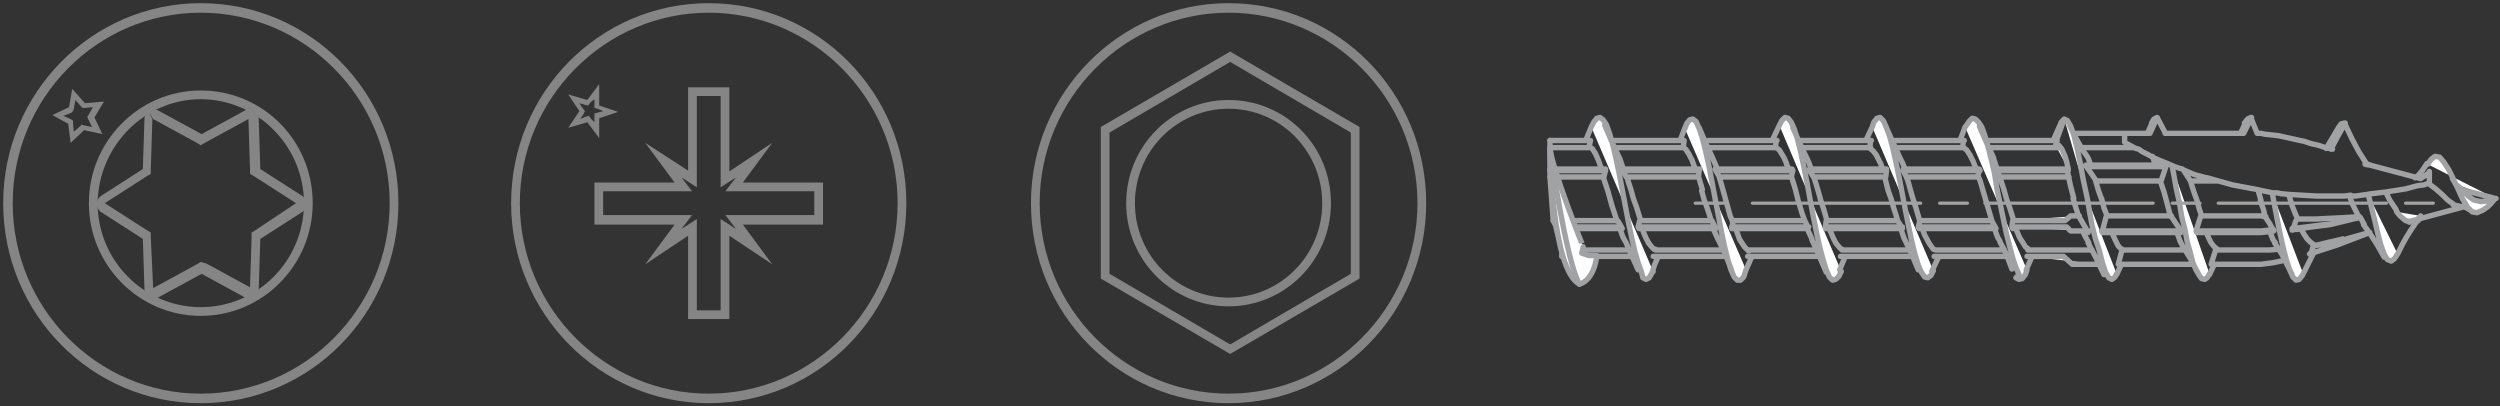 <?xml version="1.0" encoding="UTF-8"?> <!-- Generator: Adobe Illustrator 25.0.1, SVG Export Plug-In . SVG Version: 6.00 Build 0) --> <svg xmlns="http://www.w3.org/2000/svg" xmlns:xlink="http://www.w3.org/1999/xlink" version="1.1" id="Calque_1" x="0px" y="0px" viewBox="0 0 315 51.2" style="enable-background:new 0 0 315 51.2;" xml:space="preserve"><rect x="0" y="0" width="315" height="51.2" fill="#333333" stroke="none"/> <style type="text/css"> .st0{fill:#FFFFFF;} .st1{fill:none;stroke:#A1A2A4;stroke-width:0.679;stroke-linecap:round;stroke-linejoin:round;stroke-miterlimit:10;} .st2{fill:none;stroke:#A1A2A4;stroke-width:0.407;stroke-linecap:round;stroke-linejoin:round;} .st3{fill:#858585;} </style> <g> <polyline class="st0" points="195.3,17.7 195.3,18.6 195.3,21.3 195.3,21.5 195.3,22.3 195.7,27.8 196.1,28.6 196.1,28.8 196.8,31.5 196.8,32.3 "></polyline> <polyline class="st1" points="195.3,17.7 195.3,18.6 195.3,21.3 195.3,21.5 195.3,22.3 195.7,27.8 196.1,28.6 196.1,28.8 196.8,31.5 196.8,32.3 "></polyline> <path class="st0" d="M255.6,31.5h5.5 M243.9,31.5h8.6 M232.1,31.5h8.6 M220.2,31.5h8.7 M208.6,31.5h8.6 M196.8,31.5h8.5 M255.4,32.3h4.6l1.1,1h3.5 M243.7,32.3h9.1 M231.9,32.3h9.2 M220.2,32.3h9.1 M208.3,32.3h9.2 M196.8,32.3h8.9 M298,20.6l0.3,0.1 l0.2,0.1 M267.7,16.8h3.2 M298.5,20.8L298.5,20.8l-0.2-0.1l-0.3-0.1 M298,20.5L298,20.5l0.2,0.1l0.1,0.1l0.4,0.1 M284.9,16.8 l0.4,0.1l0.9,0.1l0.9,0.1l0.9,0.2l0.9,0.2l0.9,0.2l0.5,0.1l0.9,0.3l0.9,0.2l0.9,0.3l0.9,0.2 M284.5,16.8h0.4 M272.8,16.8h9.9 M287.9,32.8l-1.5,0.3l-1.5,0.2 M199.9,18.6h0.2 M195.3,18.6h4.9 M195.3,17.7h5.1 M227,18.6h8.7 M226.6,17.7h9.2 M250.5,18.6h9 M250.2,17.7h9 M215.1,18.6h8.6 M214.8,17.7h9.1 M203,17.7h9.2 M203.5,18.6h8.6 M238.8,18.6h8.6 M238.4,17.7h9.1 M298.5,29.3 l-3.9,1.1l-3.1,0.6 M298.6,29.3l-4.2,1.6L291,32 M268.9,18.6l-1.1-0.6 M262.3,18.6h6.6 M267.7,17.9v-1.1 M261.3,16.8h6.4 M261.1,31.5h2.5 M267.4,31.5h8 M266.9,33.3h9.5 M279.2,31.5h5.7 M278.6,33.3h6.2 M287.1,31.4l-1.1,0.1h-1.1 M287.9,32.8l-1.5,0.3 l-1.5,0.2 M300.6,24.2l2.5-0.4l1.5-0.4l0.8-0.1l0.6-0.2 M312.7,25.4l0.7-0.1l0.5-0.1l0.3-0.1l0.3-0.1 M303.4,27.9l0.2,0.1 M295.4,24.7l0.8-0.1 M298.5,29.3L298.5,29.3 M298.5,20.8l-0.5-0.1 M298.5,20.8L298.5,20.8 M305,22.5l-6.4-1.7 M268.9,18.6l0.2,0.1 l0.4,0.1l0.4,0.3l0.8,0.4l0.7,0.4 M255.5,31.5L255.5,31.5 M259.3,18.3H259 M195.3,22.3h6.8 M195.3,21.5h7 M195.3,21.3h7 M205,22.3 h9 M204.5,21.3h9.7 M204.5,21.5h9.6 M240.2,22.3h9.1 M239.8,21.3h9.6 M239.8,21.5h9.7 M216.6,22.3h9 M216.1,21.3h9.7 M216.2,21.5 h9.7 M252,22.3h8.7 M251.6,21.5h9 M251.5,21.3h9 M228,21.3h9.7 M228,21.5h9.7 M228.5,22.3h9 M218.2,28.8h9.6 M218.3,27.8h9.1 M218.2,28.6h9.7 M206.6,27.8h9 M206.4,28.6h9.7 M206.5,28.8h9.7 M253.5,28.6h6.9l0.5,0.5h2.3 M230,28.8h9.7 M230.1,27.8h9 M230,28.6h9.7 M195.7,27.8h8.1 M196.1,28.8h8.3 M196.1,28.6h8.2 M241.8,28.8h9.7 M241.9,27.8h9 M241.7,28.6h9.7 M294,28.2l0.1-0.1 l3.3-0.7 M289.9,28.8l2.6-0.4 M278.1,22.4l3.2,0.9l3.2,0.6 M288.9,28.9l4.7-0.6l3.7-0.9 M293.7,27.5l2-0.1l1.6-0.1 M288.9,28.8 l4.8-0.6l3.7-0.8 M279.4,22.8l-1.4-0.4l-1.5-0.4l-1.4-0.6 M276,22.8h3.4 M288.4,24.5l3.5,0.2h3.5 M289.4,27.6h2.4l1.8-0.1 M264.1,22.8h8.2 M262.9,20.8h10 M262.9,21h10 M284.9,27.2l0.4,0.1h0.2 M276.8,29.3h8.1 M276.7,29.1h8.2 M277.3,27.2h7.6 M284.9,29.1l0.9-0.1h0.7 M284.9,29.1v0.2 M284.9,29.3l0.9-0.1l0.7-0.1 M253.6,27.8h6.6l0.7-0.6h1.1 M264.9,29.3h9.9 M265.4,27.2 h8.2 M264.9,29.1h10 M298.3,24.5l-0.8,0.1l-0.7,0.1h-0.6 M306.1,23.1L306.1,23.1 M297.3,27.4L297.3,27.4 M297.3,27.3L297.3,27.3 l0.1,0.1 M297.4,27.4L297.4,27.4 M297.4,27.4L297.4,27.4 M297.4,27.4L297.4,27.4 M297.2,27.3L297.2,27.3l-0.4-0.8l-0.4-0.8 l-0.4-1.1 M297.9,28.3l-0.5-0.9 M305,22.5l0.9-0.6l0.2-0.3 M306.1,21.6v0.7v0.8 M306.1,23.2l0.8,0.6l0.8,0.7l0.7,0.7l0.7,0.5 M310.1,26H310l-0.9-0.2 M300.6,24.2l-0.9,0.1l-0.8,0.1l-0.7,0.1 M300.6,24.2l0.5,1l0.4,0.6l0.4,0.6l0.1,0.3 M302.1,32l-0.4,0.6 l-0.4,0.3l-0.5-0.2l-0.4-0.7l-0.4-1.1l-0.4-1.5l-0.4-1.7l-0.4-1.6l-0.4-1.6 M314.4,25l-0.5,0.6l-0.5,0.5l-0.6,0.4l-0.7,0.3 l-0.6-0.1l-0.6-0.6l-0.6-1l-0.6-1.3l-0.6-1.3l-0.6-1.2l-0.6-0.9l-0.5-0.6l-0.6-0.1l-0.5,0.4l-0.4,0.6 M309.4,23.2L309.4,23.2 l0.5,0.4l0.5,0.5l0.6,0.6l0.7,0.5l0.9,0.2l0.9-0.1l0.9-0.3 M302,26.7l0.4,0.5l0.7,0.6l0.6,0.1l0.6-0.1l0.6-0.4l0.1-0.2 M255.5,31.5 h0.1 M254,28.8l0.2,0.5l0.3,0.7l0.4,0.6l0.3,0.5l0.4,0.3 M253.5,28.6l0.1,0.2 M253.6,27.8l-0.1,0.8 M252,22.3l0.2,0.7l0.3,0.9 l0.3,1.1l0.4,1.1l0.5,1.6 M251.6,21.5l0.4,0.8 M251.5,21.3l0.1,0.2 M251.1,19.8l0.1,0.2l0.4,1.2 M242.2,28.8l0.3,0.8l0.6,1.1 l0.5,0.7l0.3,0.1 M241.7,28.6l0.1,0.2 M241.9,27.8l-0.2,0.8 M240.2,22.3l0.2,0.5l0.5,1.8l0.6,1.9l0.4,1.4 M239.8,21.5l0.4,0.8 M239.8,21.3v0.2 M239.4,19.9l0.3,0.6l0.3,0.7 M230.5,28.8l0.2,0.5L231,30l0.3,0.6l0.4,0.5l0.3,0.3h0.1 M230,28.6v0.2 M230.1,27.8 l-0.1,0.8 M228.5,22.2l0.3,0.9l0.3,1l0.3,1.1l0.4,1.2l0.4,1.4 M228,21.5l0.5,0.8 M228,21.3l0.1,0.2 M227.5,19.6l0.2,0.4l0.3,0.7 l0.2,0.6 M218.7,28.8l0.5,1.4l0.6,0.9l0.5,0.5h0.1 M218.2,28.6l0.1,0.2 M218.4,27.9l-0.2,0.7 M216.6,22.2l0.4,1.4l0.5,1.8l0.5,1.8 l0.3,0.7 M216.2,21.5l0.4,0.7 M216.1,21.3l0.1,0.2 M215.7,19.7l0.3,0.7l0.4,0.9 M206.9,28.8l0.2,0.5l0.3,0.7l0.3,0.6l0.4,0.5 l0.3,0.3h0.2 M206.4,28.6l0.1,0.2 M206.6,27.8l-0.2,0.8 M205,22.3l0.2,0.7l0.3,0.9l0.3,1.1l0.4,1.1l0.5,1.6 M204.5,21.5l0.4,0.8 M204.5,21.3l0.1,0.2 M204,19.8l0.1,0.2l0.4,1.2 M204.3,28.6l-0.4-0.7 M204.3,28.8l-0.1-0.2 M204.9,30.6l-0.4-0.7l-0.4-1.1 M212.1,18.5l0.1-0.8 M213.6,21.3l-0.4-1.1l-0.4-0.8l-0.4-0.6l-0.4-0.3 M214.1,21.5v-0.2 M214,22.3l0.1-0.8 M214.5,23.9l-0.5-1.7 M215.6,27.8l-0.2-0.7l-0.3-0.9l-0.4-1.1l-0.3-1.1 M216.1,28.6l-0.4-0.8 M216.1,28.8l-0.1-0.2 M216.5,30.2l-0.1-0.2l-0.5-1.1 M223.7,18.6l0.1-0.9 M225.1,20.6l-0.3-0.7l-0.3-0.5l-0.3-0.5l-0.4-0.3l-0.2-0.1 M225.4,21.3l-0.3-0.6 M225.9,21.5l-0.1-0.2 M225.7,22.3l0.2-0.8 M227.4,27.8l-0.3-0.8l-0.5-1.6l-0.4-1.6l-0.5-1.6 M227.8,28.6l-0.4-0.8 M227.8,28.8v-0.2 M228.3,30.1 L228.3,30.1l-0.6-1.3 M235.6,18.6l0.1-0.9 M237.2,21.3l-0.2-0.6l-0.3-0.6l-0.3-0.6L236,19l-0.5-0.4 M237.7,21.5l-0.1-0.2 M237.6,22.3l0.1-0.8 M239.1,27.8l-0.2-0.7l-0.3-0.9l-0.3-1.1l-0.4-1.1l-0.4-1.6 M239.6,28.6l-0.5-0.8 M239.6,28.8v-0.2 M240.1,30.4l-0.2-0.4l-0.3-0.9l-0.1-0.3 M247.3,18.5l0.1-0.8 M249,21.3l-0.4-1l-0.4-0.8l-0.4-0.6l-0.5-0.4 M249.5,21.5l-0.1-0.2 M249.2,22.2l0.2-0.7 M251,27.9l-0.5-1.7l-0.5-1.7l-0.5-1.7l-0.2-0.5 M251.4,28.6l-0.4-0.7 M251.5,28.8l-0.1-0.2 M252,30.4 l-0.3-0.5l-0.4-1.1 M259.5,16l0.2-0.6l0.4-0.4 M247.6,16l0.1-0.1l0.4-0.6l0.4-0.4l0.4,0.1l0.4,0.4l0.4,0.6l0.4,1.1l0.4,1.4l0.4,1.6 l0.4,1.7l0.3,1.9l0.4,1.9l0.4,1.9l0.4,1.9l0.4,1.6l0.4,1.5l0.4,1.2l0.4,0.9L254,35l0.4,0.2l0.4-0.1l0.4-0.5l0.2-0.6 M235.9,16 l0.2-0.6l0.4-0.5l0.4-0.1l0.4,0.4l0.4,0.9l0.4,1.1l0.4,1.5l0.4,1.8l0.4,1.9l0.4,2.1l0.4,2.1l0.4,2l0.4,1.9l0.4,1.6l0.4,1.3l0.4,0.9 l0.4,0.6l0.4,0.1l0.4-0.3l0.3-0.6 M224.2,15.8l0.3-0.6l0.4-0.4l0.4,0.1l0.4,0.5l0.4,0.9l0.4,1.3l0.4,1.6l0.4,1.9l0.4,2l0.4,2.2 l0.4,2.1l0.4,2l0.4,1.8l0.4,1.5l0.4,1.3l0.4,0.9l0.4,0.4l0.4-0.1l0.4-0.4l0.3-0.6 M212.3,16.2l0.2-0.6l0.4-0.5l0.4-0.1l0.4,0.3 l0.4,0.9l0.4,1.2l0.4,1.6l0.4,1.8l0.4,2.1l0.4,2.1l0.4,2.1l0.4,2.1l0.4,1.9l0.4,1.6l0.4,1.3l0.4,0.9l0.4,0.4h0.4l0.4-0.4L220,34 M200.5,16l0.3-0.6l0.4-0.5l0.4-0.1l0.4,0.3l0.4,0.6l0.4,1.1l0.4,1.4l0.4,1.7l0.4,1.9l0.4,2.1l0.4,2.1l0.4,2.1l0.4,1.9l0.4,1.7 l0.4,1.4l0.4,1.1L207,35l0.4,0.2l0.4-0.2l0.4-0.7l0.1-0.1 M200.2,18.6l0.2-0.9 M201.8,21.3l-0.4-1.1l-0.4-0.9l-0.4-0.6l-0.4-0.2 M202.3,21.5l-0.1-0.2 M202.1,22.2l0.2-0.7 M203.8,27.9l-0.1-0.2l-0.6-1.8l-0.5-1.8l-0.6-1.8v-0.1 M260.6,21.5l-0.1-0.2 M260.5,21.6L260.5,21.6 M260.5,21.6l0.1,0.5l0.3,1.4l0.4,1.5 M260.1,15l-1,2.7 M258.8,18.6L258.8,18.6 M259,18.3l0.2-0.6 M259,18.3h0.4l0.4,0.5l0.4,0.9l0.2,0.7l0.2,0.9 M264,22.6l0.4,1.4l0.4,1.1 M264,22.6l-1.1-1.6 M262.9,21l-0.1-0.2 M262.6,19.2 l0.1,0.1l0.4,0.6l0.3,0.8 M260.1,15l0.4,0.2l0.4,0.7l0.4,1.1l0.4,1.6l0.4,1.9l0.4,2.2L263,25 M266.1,29.3l0.4,0.9l0.4,0.8l0.4,0.4 h0.1 M264.9,29.3l-0.1-0.2 M264.9,29.1l0.5-1.9 M265.1,26.2l0.4,1 M264.8,25l0.3,1.2 M271.8,14.8l1,1.9v0.1 M266.9,33.3l0.5-1.9 M261.9,27.2l-0.4-1.2l-0.3-1 M261.9,27.2l1.1,1.9 M263.1,29.1v0.2 M263.2,30.6L263.2,30.6l-0.4-0.7l-0.3-0.6 M270.9,16.8 L270.9,16.8l0.5-1.1l0.4-0.9 M266.7,34.5l-0.2,0.4l-0.4,0.3l-0.4-0.2l-0.4-0.7l-0.4-1.2l-0.4-1.6L264,30l-0.4-1.6l-0.3-1.6L263,25 M271.8,14.8l-0.4,0.2l-0.3,0.5 M276,22.8l-0.9-1.4 M275,21.3l-0.4-0.1L274,21 M283.6,14.8l0.4,1l0.4,1 M278.6,33.3l0.6-1.9 M278,29.3l0.3,0.7l0.3,0.6l0.4,0.5l0.4,0.3 M276.8,29.3l-0.1-0.2 M276.7,29.1l0.6-1.9 M276,22.8l0.4,1.3l0.4,1.1l0.3,1.1l0.3,0.9 M278.4,34.5l-0.3,0.5l-0.3,0.2l-0.4-0.1l-0.3-0.4l-0.4-0.7l-0.4-0.9l-0.3-1.2l-0.4-1.4l-0.3-1.6l-0.4-1.6l-0.3-1.8l-0.4-1.8 l-0.3-1.7l-0.2-1 M283.6,14.8l-0.4,0.2l-0.4,0.5 M274,21l-0.9-0.4l-1-0.4l-0.9-0.4 M271.2,19.7l0.4,1.1 M272.8,20.8l0.1,0.2 M272.9,21l-0.6,1.8 M272.2,22.8l0.5,1.5l0.4,1.5l0.4,1.5 M273.6,27.3l1.2,1.8 M274.8,29.1v0.2 M274.3,29.3l0.4,1.1L275,31 M282.7,16.8l0.4-0.8l0.6-1.2 M288.4,24.5l0.1,0.4 M288.4,24.5l-1-0.1l-0.5-0.1h-0.4 M295.4,15.5l0.9,1.9l0.9,1.7l0.9,1.4 M298,20.6L298,20.6 M291.1,32l0.2-0.4l0.1-0.4l0.1-0.3 M289.9,28.8l0.4,0.7l0.4,0.6l0.4,0.4l0.4,0.3l0.3,0.1 M289.9,28.8l-0.4,0.1 h-0.3l-0.4,0.1 M288.9,28.9L288.9,28.9L288.9,28.9l-0.1-0.1 M288.9,28.8l0.2-0.4l0.1-0.4l0.2-0.4 M288.5,24.9l0.3,1l0.4,1l0.3,0.7 M290.2,34.5l-0.1,0.2l-0.4,0.5l-0.4,0.1l-0.4-0.4l-0.4-0.9l-0.4-1.2l-0.4-1.5l-0.4-1.8l-0.4-2l-0.3-1.6l-0.3-1.6 M295.4,15.5 l-0.4,0.1l-0.3,0.4 M286.4,24.3l-0.5-0.1l-0.5-0.1l-0.5-0.1l-0.4-0.1 M284.9,25.3l-0.4-1.4 M285.4,27.3l-0.2-0.9l-0.4-1.1 M285.4,27.3l0.6,0.9l0.2,0.4l0.3,0.4 M286.5,29L286.5,29L286.5,29v0.1 M286.7,30.6l-0.3-0.4l-0.4-1 M293.7,18.8L293.7,18.8 l0.9-1.7l0.9-1.6 M314.4,25l-4.2-1.1 M303.6,27.9l6.7-1.8 M298.5,29.3L298.5,29.3 M295.4,30.2l3.2-0.9 M291.9,30.9l0.4-0.1l0.4-0.1 l0.4-0.1l0.4-0.1l0.5-0.1l0.4-0.1l0.4-0.1l0.4-0.1 M310,26l0.6,0.1l0.7,0.4 M297.8,28.3l0.8,1.1l0.9,1.4l0.9,1.6 M305.8,20.6 l-0.6,0.9l-0.5,0.6l-0.4,0.3 M302.1,32l0.6-1.2l0.5-0.9l0.5-0.8l0.4-0.6l0.4-0.6l0.2-0.1 M309.4,23.2l-0.1-0.2l-0.3-0.5 M255.3,34 l0.7-1.6 M243.4,34.2l0.9-1.9 M231.8,34l0.7-1.7 M220,34l0.7-1.6 M208.2,34.2l0.3-0.9l0.4-0.9v-0.1 M204,19.8l-0.8-1.7l-1-2.3 M215.7,19.7l-0.8-1.7l-0.8-1.9 M227.5,19.6l-0.7-1.5l-0.9-2 M239.4,19.9l-1-2.2l-0.8-1.8 M251.2,19.9l-0.8-1.7l-1-2.3 M252,30.5 l0.5,0.9l0.4,0.9l0.6,1.6 M240.1,30.4l0.8,1.7l0.8,1.9 M228.3,30.2l0.9,2l0.9,2.1 M216.5,30.2l0.8,1.6l0.9,2.3 M204.9,30.6l0.6,1.4 l0.9,2 M200.5,16l-0.7,1.7 M212.3,16.1l-0.6,1.6 M224.2,15.8l-0.9,1.9 M235.9,16l-0.8,1.7 M247.6,16l-0.6,1.6v0.1 M259.5,15.9 l-0.8,1.8 M262.6,19.2l-0.7-1.2l-0.6-1.1l-0.5-1 M266.7,34.6l0.6-1.3 M263.1,30.6l0.9,1.7l1.1,2.3 M271.2,15.4l-0.4,0.9l-0.2,0.5 M278.4,34.6l0.6-1.3 M275,31l1,1.6l1,1.9 M282.9,15.5l-0.4,0.9l-0.2,0.4 M290.2,34.5l0.7-1.4l0.6-1.2 M286.6,30.6l0.9,1.4l1.3,2.6 M294.7,16l-1.6,2.7"></path> <path class="st1" d="M255.6,31.5h5.5 M243.9,31.5h8.6 M232.1,31.5h8.6 M220.2,31.5h8.7 M208.6,31.5h8.6 M196.8,31.5h8.5 M255.4,32.3h4.6l1.1,1h3.5 M243.7,32.3h9.1 M231.9,32.3h9.2 M220.2,32.3h9.1 M208.3,32.3h9.2 M196.8,32.3h8.9 M298,20.6l0.3,0.1 l0.2,0.1 M267.7,16.8h3.2 M298.5,20.8L298.5,20.8l-0.2-0.1l-0.3-0.1 M298,20.5L298,20.5l0.2,0.1l0.1,0.1l0.4,0.1 M284.9,16.8 l0.4,0.1l0.9,0.1l0.9,0.1l0.9,0.2l0.9,0.2l0.9,0.2l0.5,0.1l0.9,0.3l0.9,0.2l0.9,0.3l0.9,0.2 M284.5,16.8h0.4 M272.8,16.8h9.9 M287.9,32.8l-1.5,0.3l-1.5,0.2 M199.9,18.6h0.2 M195.3,18.6h4.9 M195.3,17.7h5.1 M227,18.6h8.7 M226.6,17.7h9.2 M250.5,18.6h9 M250.2,17.7h9 M215.1,18.6h8.6 M214.8,17.7h9.1 M203,17.7h9.2 M203.5,18.6h8.6 M238.8,18.6h8.6 M238.4,17.7h9.1 M298.5,29.3 l-3.9,1.1l-3.1,0.6 M298.6,29.3l-4.2,1.6L291,32 M268.9,18.6l-1.1-0.6 M262.3,18.6h6.6 M267.7,17.9v-1.1 M261.3,16.8h6.4 M261.1,31.5h2.5 M267.4,31.5h8 M266.9,33.3h9.5 M279.2,31.5h5.7 M278.6,33.3h6.2 M287.1,31.4l-1.1,0.1h-1.1 M287.9,32.8l-1.5,0.3 l-1.5,0.2 M300.6,24.2l2.5-0.4l1.5-0.4l0.8-0.1l0.6-0.2 M312.7,25.4l0.7-0.1l0.5-0.1l0.3-0.1l0.3-0.1 M303.4,27.9l0.2,0.1 M295.4,24.7l0.8-0.1 M298.5,29.3L298.5,29.3 M298.5,20.8l-0.5-0.1 M298.5,20.8L298.5,20.8 M305,22.5l-6.4-1.7 M268.9,18.6l0.2,0.1 l0.4,0.1l0.4,0.3l0.8,0.4l0.7,0.4 M255.5,31.5L255.5,31.5 M259.3,18.3H259 M195.3,22.3h6.8 M195.3,21.5h7 M195.3,21.3h7 M205,22.3 h9 M204.5,21.3h9.7 M204.5,21.5h9.6 M240.2,22.3h9.1 M239.8,21.3h9.6 M239.8,21.5h9.7 M216.6,22.3h9 M216.1,21.3h9.7 M216.2,21.5 h9.7 M252,22.3h8.7 M251.6,21.5h9 M251.5,21.3h9 M228,21.3h9.7 M228,21.5h9.7 M228.5,22.3h9 M218.2,28.8h9.6 M218.3,27.8h9.1 M218.2,28.6h9.7 M206.6,27.8h9 M206.4,28.6h9.7 M206.5,28.8h9.7 M253.5,28.6h6.9l0.5,0.5h2.3 M230,28.8h9.7 M230.1,27.8h9 M230,28.6h9.7 M195.7,27.8h8.1 M196.1,28.8h8.3 M196.1,28.6h8.2 M241.8,28.8h9.7 M241.9,27.8h9 M241.7,28.6h9.7 M294,28.2l0.1-0.1 l3.3-0.7 M289.9,28.8l2.6-0.4 M278.1,22.4l3.2,0.9l3.2,0.6 M288.9,28.9l4.7-0.6l3.7-0.9 M293.7,27.5l2-0.1l1.6-0.1 M288.9,28.8 l4.8-0.6l3.7-0.8 M279.4,22.8l-1.4-0.4l-1.5-0.4l-1.4-0.6 M276,22.8h3.4 M288.4,24.5l3.5,0.2h3.5 M289.4,27.6h2.4l1.8-0.1 M264.1,22.8h8.2 M262.9,20.8h10 M262.9,21h10 M284.9,27.2l0.4,0.1h0.2 M276.8,29.3h8.1 M276.7,29.1h8.2 M277.3,27.2h7.6 M284.9,29.1l0.9-0.1h0.7 M284.9,29.1v0.2 M284.9,29.3l0.9-0.1l0.7-0.1 M253.6,27.8h6.6l0.7-0.6h1.1 M264.9,29.3h9.9 M265.4,27.2 h8.2 M264.9,29.1h10 M298.3,24.5l-0.8,0.1l-0.7,0.1h-0.6 M306.1,23.1L306.1,23.1 M297.3,27.4L297.3,27.4 M297.3,27.3L297.3,27.3 l0.1,0.1 M297.4,27.4L297.4,27.4 M297.4,27.4L297.4,27.4 M297.4,27.4L297.4,27.4 M297.2,27.3L297.2,27.3l-0.4-0.8l-0.4-0.8 l-0.4-1.1 M297.9,28.3l-0.5-0.9 M305,22.5l0.9-0.6l0.2-0.3 M306.1,21.6v0.7v0.8 M306.1,23.2l0.8,0.6l0.8,0.7l0.7,0.7l0.7,0.5 M310.1,26H310l-0.9-0.2 M300.6,24.2l-0.9,0.1l-0.8,0.1l-0.7,0.1 M300.6,24.2l0.5,1l0.4,0.6l0.4,0.6l0.1,0.3 M302.1,32l-0.4,0.6 l-0.4,0.3l-0.5-0.2l-0.4-0.7l-0.4-1.1l-0.4-1.5l-0.4-1.7l-0.4-1.6l-0.4-1.6 M314.4,25l-0.5,0.6l-0.5,0.5l-0.6,0.4l-0.7,0.3 l-0.6-0.1l-0.6-0.6l-0.6-1l-0.6-1.3l-0.6-1.3l-0.6-1.2l-0.6-0.9l-0.5-0.6l-0.6-0.1l-0.5,0.4l-0.4,0.6 M309.4,23.2L309.4,23.2 l0.5,0.4l0.5,0.5l0.6,0.6l0.7,0.5l0.9,0.2l0.9-0.1l0.9-0.3 M302,26.7l0.4,0.5l0.7,0.6l0.6,0.1l0.6-0.1l0.6-0.4l0.1-0.2 M255.5,31.5 h0.1 M254,28.8l0.2,0.5l0.3,0.7l0.4,0.6l0.3,0.5l0.4,0.3 M253.5,28.6l0.1,0.2 M253.6,27.8l-0.1,0.8 M252,22.3l0.2,0.7l0.3,0.9 l0.3,1.1l0.4,1.1l0.5,1.6 M251.6,21.5l0.4,0.8 M251.5,21.3l0.1,0.2 M251.1,19.8l0.1,0.2l0.4,1.2 M242.2,28.8l0.3,0.8l0.6,1.1 l0.5,0.7l0.3,0.1 M241.7,28.6l0.1,0.2 M241.9,27.8l-0.2,0.8 M240.2,22.3l0.2,0.5l0.5,1.8l0.6,1.9l0.4,1.4 M239.8,21.5l0.4,0.8 M239.8,21.3v0.2 M239.4,19.9l0.3,0.6l0.3,0.7 M230.5,28.8l0.2,0.5L231,30l0.3,0.6l0.4,0.5l0.3,0.3h0.1 M230,28.6v0.2 M230.1,27.8 l-0.1,0.8 M228.5,22.2l0.3,0.9l0.3,1l0.3,1.1l0.4,1.2l0.4,1.4 M228,21.5l0.5,0.8 M228,21.3l0.1,0.2 M227.5,19.6l0.2,0.4l0.3,0.7 l0.2,0.6 M218.7,28.8l0.5,1.4l0.6,0.9l0.5,0.5h0.1 M218.2,28.6l0.1,0.2 M218.4,27.9l-0.2,0.7 M216.6,22.2l0.4,1.4l0.5,1.8l0.5,1.8 l0.3,0.7 M216.2,21.5l0.4,0.7 M216.1,21.3l0.1,0.2 M215.7,19.7l0.3,0.7l0.4,0.9 M206.9,28.8l0.2,0.5l0.3,0.7l0.3,0.6l0.4,0.5 l0.3,0.3h0.2 M206.4,28.6l0.1,0.2 M206.6,27.8l-0.2,0.8 M205,22.3l0.2,0.7l0.3,0.9l0.3,1.1l0.4,1.1l0.5,1.6 M204.5,21.5l0.4,0.8 M204.5,21.3l0.1,0.2 M204,19.8l0.1,0.2l0.4,1.2 M204.3,28.6l-0.4-0.7 M204.3,28.8l-0.1-0.2 M204.9,30.6l-0.4-0.7l-0.4-1.1 M212.1,18.5l0.1-0.8 M213.6,21.3l-0.4-1.1l-0.4-0.8l-0.4-0.6l-0.4-0.3 M214.1,21.5v-0.2 M214,22.3l0.1-0.8 M214.5,23.9l-0.5-1.7 M215.6,27.8l-0.2-0.7l-0.3-0.9l-0.4-1.1l-0.3-1.1 M216.1,28.6l-0.4-0.8 M216.1,28.8l-0.1-0.2 M216.5,30.2l-0.1-0.2l-0.5-1.1 M223.7,18.6l0.1-0.9 M225.1,20.6l-0.3-0.7l-0.3-0.5l-0.3-0.5l-0.4-0.3l-0.2-0.1 M225.4,21.3l-0.3-0.6 M225.9,21.5l-0.1-0.2 M225.7,22.3l0.2-0.8 M227.4,27.8l-0.3-0.8l-0.5-1.6l-0.4-1.6l-0.5-1.6 M227.8,28.6l-0.4-0.8 M227.8,28.8v-0.2 M228.3,30.1 L228.3,30.1l-0.6-1.3 M235.6,18.6l0.1-0.9 M237.2,21.3l-0.2-0.6l-0.3-0.6l-0.3-0.6L236,19l-0.5-0.4 M237.7,21.5l-0.1-0.2 M237.6,22.3l0.1-0.8 M239.1,27.8l-0.2-0.7l-0.3-0.9l-0.3-1.1l-0.4-1.1l-0.4-1.6 M239.6,28.6l-0.5-0.8 M239.6,28.8v-0.2 M240.1,30.4l-0.2-0.4l-0.3-0.9l-0.1-0.3 M247.3,18.5l0.1-0.8 M249,21.3l-0.4-1l-0.4-0.8l-0.4-0.6l-0.5-0.4 M249.5,21.5l-0.1-0.2 M249.2,22.2l0.2-0.7 M251,27.9l-0.5-1.7l-0.5-1.7l-0.5-1.7l-0.2-0.5 M251.4,28.6l-0.4-0.7 M251.5,28.8l-0.1-0.2 M252,30.4 l-0.3-0.5l-0.4-1.1 M259.5,16l0.2-0.6l0.4-0.4 M247.6,16l0.1-0.1l0.4-0.6l0.4-0.4l0.4,0.1l0.4,0.4l0.4,0.6l0.4,1.1l0.4,1.4l0.4,1.6 l0.4,1.7l0.3,1.9l0.4,1.9l0.4,1.9l0.4,1.9l0.4,1.6l0.4,1.5l0.4,1.2l0.4,0.9L254,35l0.4,0.2l0.4-0.1l0.4-0.5l0.2-0.6 M235.9,16 l0.2-0.6l0.4-0.5l0.4-0.1l0.4,0.4l0.4,0.9l0.4,1.1l0.4,1.5l0.4,1.8l0.4,1.9l0.4,2.1l0.4,2.1l0.4,2l0.4,1.9l0.4,1.6l0.4,1.3l0.4,0.9 l0.4,0.6l0.4,0.1l0.4-0.3l0.3-0.6 M224.2,15.8l0.3-0.6l0.4-0.4l0.4,0.1l0.4,0.5l0.4,0.9l0.4,1.3l0.4,1.6l0.4,1.9l0.4,2l0.4,2.2 l0.4,2.1l0.4,2l0.4,1.8l0.4,1.5l0.4,1.3l0.4,0.9l0.4,0.4l0.4-0.1l0.4-0.4l0.3-0.6 M212.3,16.2l0.2-0.6l0.4-0.5l0.4-0.1l0.4,0.3 l0.4,0.9l0.4,1.2l0.4,1.6l0.4,1.8l0.4,2.1l0.4,2.1l0.4,2.1l0.4,2.1l0.4,1.9l0.4,1.6l0.4,1.3l0.4,0.9l0.4,0.4h0.4l0.4-0.4L220,34 M200.5,16l0.3-0.6l0.4-0.5l0.4-0.1l0.4,0.3l0.4,0.6l0.4,1.1l0.4,1.4l0.4,1.7l0.4,1.9l0.4,2.1l0.4,2.1l0.4,2.1l0.4,1.9l0.4,1.7 l0.4,1.4l0.4,1.1L207,35l0.4,0.2l0.4-0.2l0.4-0.7l0.1-0.1 M200.2,18.6l0.2-0.9 M201.8,21.3l-0.4-1.1l-0.4-0.9l-0.4-0.6l-0.4-0.2 M202.3,21.5l-0.1-0.2 M202.1,22.2l0.2-0.7 M203.8,27.9l-0.1-0.2l-0.6-1.8l-0.5-1.8l-0.6-1.8v-0.1 M260.6,21.5l-0.1-0.2 M260.5,21.6L260.5,21.6 M260.5,21.6l0.1,0.5l0.3,1.4l0.4,1.5 M260.1,15l-1,2.7 M258.8,18.6L258.8,18.6 M259,18.3l0.2-0.6 M259,18.3h0.4l0.4,0.5l0.4,0.9l0.2,0.7l0.2,0.9 M264,22.6l0.4,1.4l0.4,1.1 M264,22.6l-1.1-1.6 M262.9,21l-0.1-0.2 M262.6,19.2 l0.1,0.1l0.4,0.6l0.3,0.8 M260.1,15l0.4,0.2l0.4,0.7l0.4,1.1l0.4,1.6l0.4,1.9l0.4,2.2L263,25 M266.1,29.3l0.4,0.9l0.4,0.8l0.4,0.4 h0.1 M264.9,29.3l-0.1-0.2 M264.9,29.1l0.5-1.9 M265.1,26.2l0.4,1 M264.8,25l0.3,1.2 M271.8,14.8l1,1.9v0.1 M266.9,33.3l0.5-1.9 M261.9,27.2l-0.4-1.2l-0.3-1 M261.9,27.2l1.1,1.9 M263.1,29.1v0.2 M263.2,30.6L263.2,30.6l-0.4-0.7l-0.3-0.6 M270.9,16.8 L270.9,16.8l0.5-1.1l0.4-0.9 M266.7,34.5l-0.2,0.4l-0.4,0.3l-0.4-0.2l-0.4-0.7l-0.4-1.2l-0.4-1.6L264,30l-0.4-1.6l-0.3-1.6L263,25 M271.8,14.8l-0.4,0.2l-0.3,0.5 M276,22.8l-0.9-1.4 M275,21.3l-0.4-0.1L274,21 M283.6,14.8l0.4,1l0.4,1 M278.6,33.3l0.6-1.9 M278,29.3l0.3,0.7l0.3,0.6l0.4,0.5l0.4,0.3 M276.8,29.3l-0.1-0.2 M276.7,29.1l0.6-1.9 M276,22.8l0.4,1.3l0.4,1.1l0.3,1.1l0.3,0.9 M278.4,34.5l-0.3,0.5l-0.3,0.2l-0.4-0.1l-0.3-0.4l-0.4-0.7l-0.4-0.9l-0.3-1.2l-0.4-1.4l-0.3-1.6l-0.4-1.6l-0.3-1.8l-0.4-1.8 l-0.3-1.7l-0.2-1 M283.6,14.8l-0.4,0.2l-0.4,0.5 M274,21l-0.9-0.4l-1-0.4l-0.9-0.4 M271.2,19.7l0.4,1.1 M272.8,20.8l0.1,0.2 M272.9,21l-0.6,1.8 M272.2,22.8l0.5,1.5l0.4,1.5l0.4,1.5 M273.6,27.3l1.2,1.8 M274.8,29.1v0.2 M274.3,29.3l0.4,1.1L275,31 M282.7,16.8l0.4-0.8l0.6-1.2 M288.4,24.5l0.1,0.4 M288.4,24.5l-1-0.1l-0.5-0.1h-0.4 M295.4,15.5l0.9,1.9l0.9,1.7l0.9,1.4 M298,20.6L298,20.6 M291.1,32l0.2-0.4l0.1-0.4l0.1-0.3 M289.9,28.8l0.4,0.7l0.4,0.6l0.4,0.4l0.4,0.3l0.3,0.1 M289.9,28.8l-0.4,0.1 h-0.3l-0.4,0.1 M288.9,28.9L288.9,28.9L288.9,28.9l-0.1-0.1 M288.9,28.8l0.2-0.4l0.1-0.4l0.2-0.4 M288.5,24.9l0.3,1l0.4,1l0.3,0.7 M290.2,34.5l-0.1,0.2l-0.4,0.5l-0.4,0.1l-0.4-0.4l-0.4-0.9l-0.4-1.2l-0.4-1.5l-0.4-1.8l-0.4-2l-0.3-1.6l-0.3-1.6 M295.4,15.5 l-0.4,0.1l-0.3,0.4 M286.4,24.3l-0.5-0.1l-0.5-0.1l-0.5-0.1l-0.4-0.1 M284.9,25.3l-0.4-1.4 M285.4,27.3l-0.2-0.9l-0.4-1.1 M285.4,27.3l0.6,0.9l0.2,0.4l0.3,0.4 M286.5,29L286.5,29L286.5,29v0.1 M286.7,30.6l-0.3-0.4l-0.4-1 M293.7,18.8L293.7,18.8 l0.9-1.7l0.9-1.6 M314.4,25l-4.2-1.1 M303.6,27.9l6.7-1.8 M298.5,29.3L298.5,29.3 M295.4,30.2l3.2-0.9 M291.9,30.9l0.4-0.1l0.4-0.1 l0.4-0.1l0.4-0.1l0.5-0.1l0.4-0.1l0.4-0.1l0.4-0.1 M310,26l0.6,0.1l0.7,0.4 M297.8,28.3l0.8,1.1l0.9,1.4l0.9,1.6 M305.8,20.6 l-0.6,0.9l-0.5,0.6l-0.4,0.3 M302.1,32l0.6-1.2l0.5-0.9l0.5-0.8l0.4-0.6l0.4-0.6l0.2-0.1 M309.4,23.2l-0.1-0.2l-0.3-0.5 M255.3,34 l0.7-1.6 M243.4,34.2l0.9-1.9 M231.8,34l0.7-1.7 M220,34l0.7-1.6 M208.2,34.2l0.3-0.9l0.4-0.9v-0.1 M204,19.8l-0.8-1.7l-1-2.3 M215.7,19.7l-0.8-1.7l-0.8-1.9 M227.5,19.6l-0.7-1.5l-0.9-2 M239.4,19.9l-1-2.2l-0.8-1.8 M251.2,19.9l-0.8-1.7l-1-2.3 M252,30.5 l0.5,0.9l0.4,0.9l0.6,1.6 M240.1,30.4l0.8,1.7l0.8,1.9 M228.3,30.2l0.9,2l0.9,2.1 M216.5,30.2l0.8,1.6l0.9,2.3 M204.9,30.6l0.6,1.4 l0.9,2 M200.5,16l-0.7,1.7 M212.3,16.1l-0.6,1.6 M224.2,15.8l-0.9,1.9 M235.9,16l-0.8,1.7 M247.6,16l-0.6,1.6v0.1 M259.5,15.9 l-0.8,1.8 M262.6,19.2l-0.7-1.2l-0.6-1.1l-0.5-1 M266.7,34.6l0.6-1.3 M263.1,30.6l0.9,1.7l1.1,2.3 M271.2,15.4l-0.4,0.9l-0.2,0.5 M278.4,34.6l0.6-1.3 M275,31l1,1.6l1,1.9 M282.9,15.5l-0.4,0.9l-0.2,0.4 M290.2,34.5l0.7-1.4l0.6-1.2 M286.6,30.6l0.9,1.4l1.3,2.6 M294.7,16l-1.6,2.7"></path> <path class="st0" d="M195.3,18.8c0,0,0.2,15.1,3.7,17c0,0,1.8-0.3,2.2-3.6h-1l-0.9-0.3l0.2-0.8C199.5,31.2,195.7,21.6,195.3,18.8"></path> <path class="st1" d="M195.3,18.8c0,0,0.2,15.1,3.7,17c0,0,1.8-0.3,2.2-3.6h-1l-0.9-0.3l0.2-0.8C199.5,31.2,195.7,21.6,195.3,18.8z"></path> <path class="st0" d="M199,35.8c-1.7-3-3.7-17-3.7-17"></path> <path class="st1" d="M199,35.8c-1.7-3-3.7-17-3.7-17"></path> <line class="st2" x1="213.6" y1="25.6" x2="217.1" y2="25.6"></line> <line class="st2" x1="220.8" y1="25.6" x2="242" y2="25.6"></line> <line class="st2" x1="244.4" y1="25.6" x2="247.9" y2="25.6"></line> <line class="st2" x1="250.1" y1="25.6" x2="271.3" y2="25.6"></line> <line class="st2" x1="273.7" y1="25.6" x2="277.2" y2="25.6"></line> <line class="st2" x1="279.5" y1="25.6" x2="300.7" y2="25.6"></line> <line class="st2" x1="303.1" y1="25.6" x2="306.6" y2="25.6"></line> </g> <g> <path class="st3" d="M89.3,1.6c13.1,0,23.8,10.8,23.8,24s-10.7,24-23.8,24s-23.8-10.8-23.8-24S76.2,1.6,89.3,1.6 M89.3,0.4 c-13.8,0-24.9,11.3-24.9,25.2s11.2,25.2,24.9,25.2c13.8,0,24.9-11.3,24.9-25.2S103.1,0.4,89.3,0.4L89.3,0.4z"></path> </g> <path class="st3" d="M90.8,12.1v9.4v2.1l1.7-1.1l0.2-0.1l-1.3,1.7h2.2h9v3h-9h-2.2l1.3,1.7l-0.2-0.1l-1.7-1.1v2.1v9.4h-3v-9.4v-2.1 l-1.7,1.1l-0.2,0.1l1.3-1.7H85h-9v-3h9h2.2l-1.3-1.7l0.2,0.1l1.7,1.1v-2.1v-9.4L90.8,12.1 M91.9,11h-5.2v10.5L81.3,18l3.7,5H74.9 v5.3H85l-3.7,5l5.4-3.6v10.5h5.2V29.7l5.4,3.6l-3.7-5h10.1V23H93.6l3.7-5l-5.4,3.6L91.9,11L91.9,11z"></path> <path class="st3" d="M74.9,12.5v0.7v0.4l0.4,0.1L76,14l-0.7,0.2l-0.4,0.1v0.4v0.7L74.5,15l-0.3-0.4l-0.4,0.1L73.1,15l0.4-0.6 l0.2-0.4l-0.3-0.4L73,13l0.7,0.2l0.4,0.1l0.3-0.4L74.9,12.5 M75.5,10.6l-1.5,2l-2.4-0.7L73,14l-1.4,2.1l2.4-0.7l1.5,2v-2.5l2.4-0.8 l-2.4-0.8V10.6L75.5,10.6z"></path> <path class="st3" d="M18.7,14l0.6,1l5.5,3l0.5,0.3l0.5-0.3l5.5-3l0,0l0,0l0,0l0.2,6.3v0.6l0.5,0.3l5.3,3.4l0,0l0,0L32.2,29l-0.5,0.3 v0.6l-0.2,6.3l0,0l0.6,1l-0.6-1l-5.5-3L25.3,33l-0.5,0.3l-5.5,3l0,0l0,0L19,29.9v-0.6L18.5,29l-5.3-3.4l0,0l0,0l5.3-3.4l0.5-0.3 v-0.6l0.2-6.3l0,0L18.7,14 M31.4,13.8c-0.2,0-0.4,0-0.5,0.1l-5.5,3l-5.5-3c-0.2-0.1-0.3-0.1-0.5-0.1S19,13.9,18.8,14 c-0.3,0.2-0.6,0.6-0.6,1L18,21.3l-5.3,3.4c-0.3,0.2-0.5,0.6-0.5,1s0.2,0.8,0.5,1l5.3,3.4l0.2,6.3c0,0.4,0.2,0.8,0.6,1 c0.2,0.1,0.4,0.2,0.6,0.2s0.4,0,0.5-0.1l5.5-3l5.5,3c0.2,0.1,0.3,0.1,0.5,0.1s0.4-0.1,0.6-0.2c0.3-0.2,0.6-0.6,0.6-1l0.2-6.3 l5.3-3.4c0.3-0.2,0.5-0.6,0.5-1s-0.2-0.8-0.5-1l-5.3-3.4L32.6,15c0-0.4-0.2-0.8-0.6-1C31.8,13.9,31.6,13.8,31.4,13.8L31.4,13.8z"></path> <path class="st3" d="M9.5,12.6l0.7,0.8l0.2,0.2h0.3l1-0.1l-0.5,0.9L11,14.7l0.1,0.3l0.5,1l-1-0.2l-0.3-0.1l-0.2,0.2l-0.8,0.7 l-0.1-1.1v-0.3L8.9,15L8,14.6l1-0.4L9.2,14l0.1-0.3L9.5,12.6 M9.1,11.2l-0.4,2.3l-2.1,1l2,1.1L8.9,18l1.7-1.6l2.3,0.5l-1-2.1l1.2-2 L10.7,13L9.1,11.2L9.1,11.2z"></path> <path class="st3" d="M25.3,1.6c13.1,0,23.8,10.8,23.8,24s-10.7,24-23.8,24S1.6,38.8,1.6,25.6S12.2,1.6,25.3,1.6 M25.3,0.4 C11.6,0.4,0.4,11.7,0.4,25.6s11.1,25.2,24.9,25.2s24.9-11.3,24.9-25.2S39.1,0.4,25.3,0.4L25.3,0.4z"></path> <path class="st3" d="M25.3,12.5c7.1,0,13,5.9,13,13.1s-5.8,13.1-13,13.1s-13-5.9-13-13.1C12.4,18.4,18.2,12.5,25.3,12.5 M25.3,11.4 c-7.8,0-14.1,6.4-14.1,14.2s6.3,14.2,14.1,14.2s14.1-6.4,14.1-14.2C39.4,17.7,33.1,11.4,25.3,11.4L25.3,11.4z"></path> <path class="st3" d="M154.8,1.6c13.1,0,23.8,10.8,23.8,24s-10.7,24-23.8,24S131,38.8,131,25.6S141.7,1.6,154.8,1.6 M154.8,0.4 c-13.7,0-24.9,11.3-24.9,25.2s11.1,25.2,24.9,25.2c13.7,0,24.9-11.3,24.9-25.2S168.6,0.4,154.8,0.4L154.8,0.4z"></path> <path class="st3" d="M154.8,13.7c6.5,0,11.8,5.3,11.8,11.9s-5.3,11.9-11.8,11.9S143,32.2,143,25.6S148.3,13.7,154.8,13.7 M154.8,12.6c-7.1,0-12.9,5.8-12.9,13s5.8,13,12.9,13c7.1,0,12.9-5.8,12.9-13S162,12.6,154.8,12.6L154.8,12.6z"></path> <path class="st3" d="M155,7.8l15.2,8.9v17.8L155,43.4l-15.2-8.9V16.7L155,7.8 M155,6.5L138.7,16v19.1l16.3,9.5l16.3-9.5V16L155,6.5 L155,6.5z"></path> </svg> 